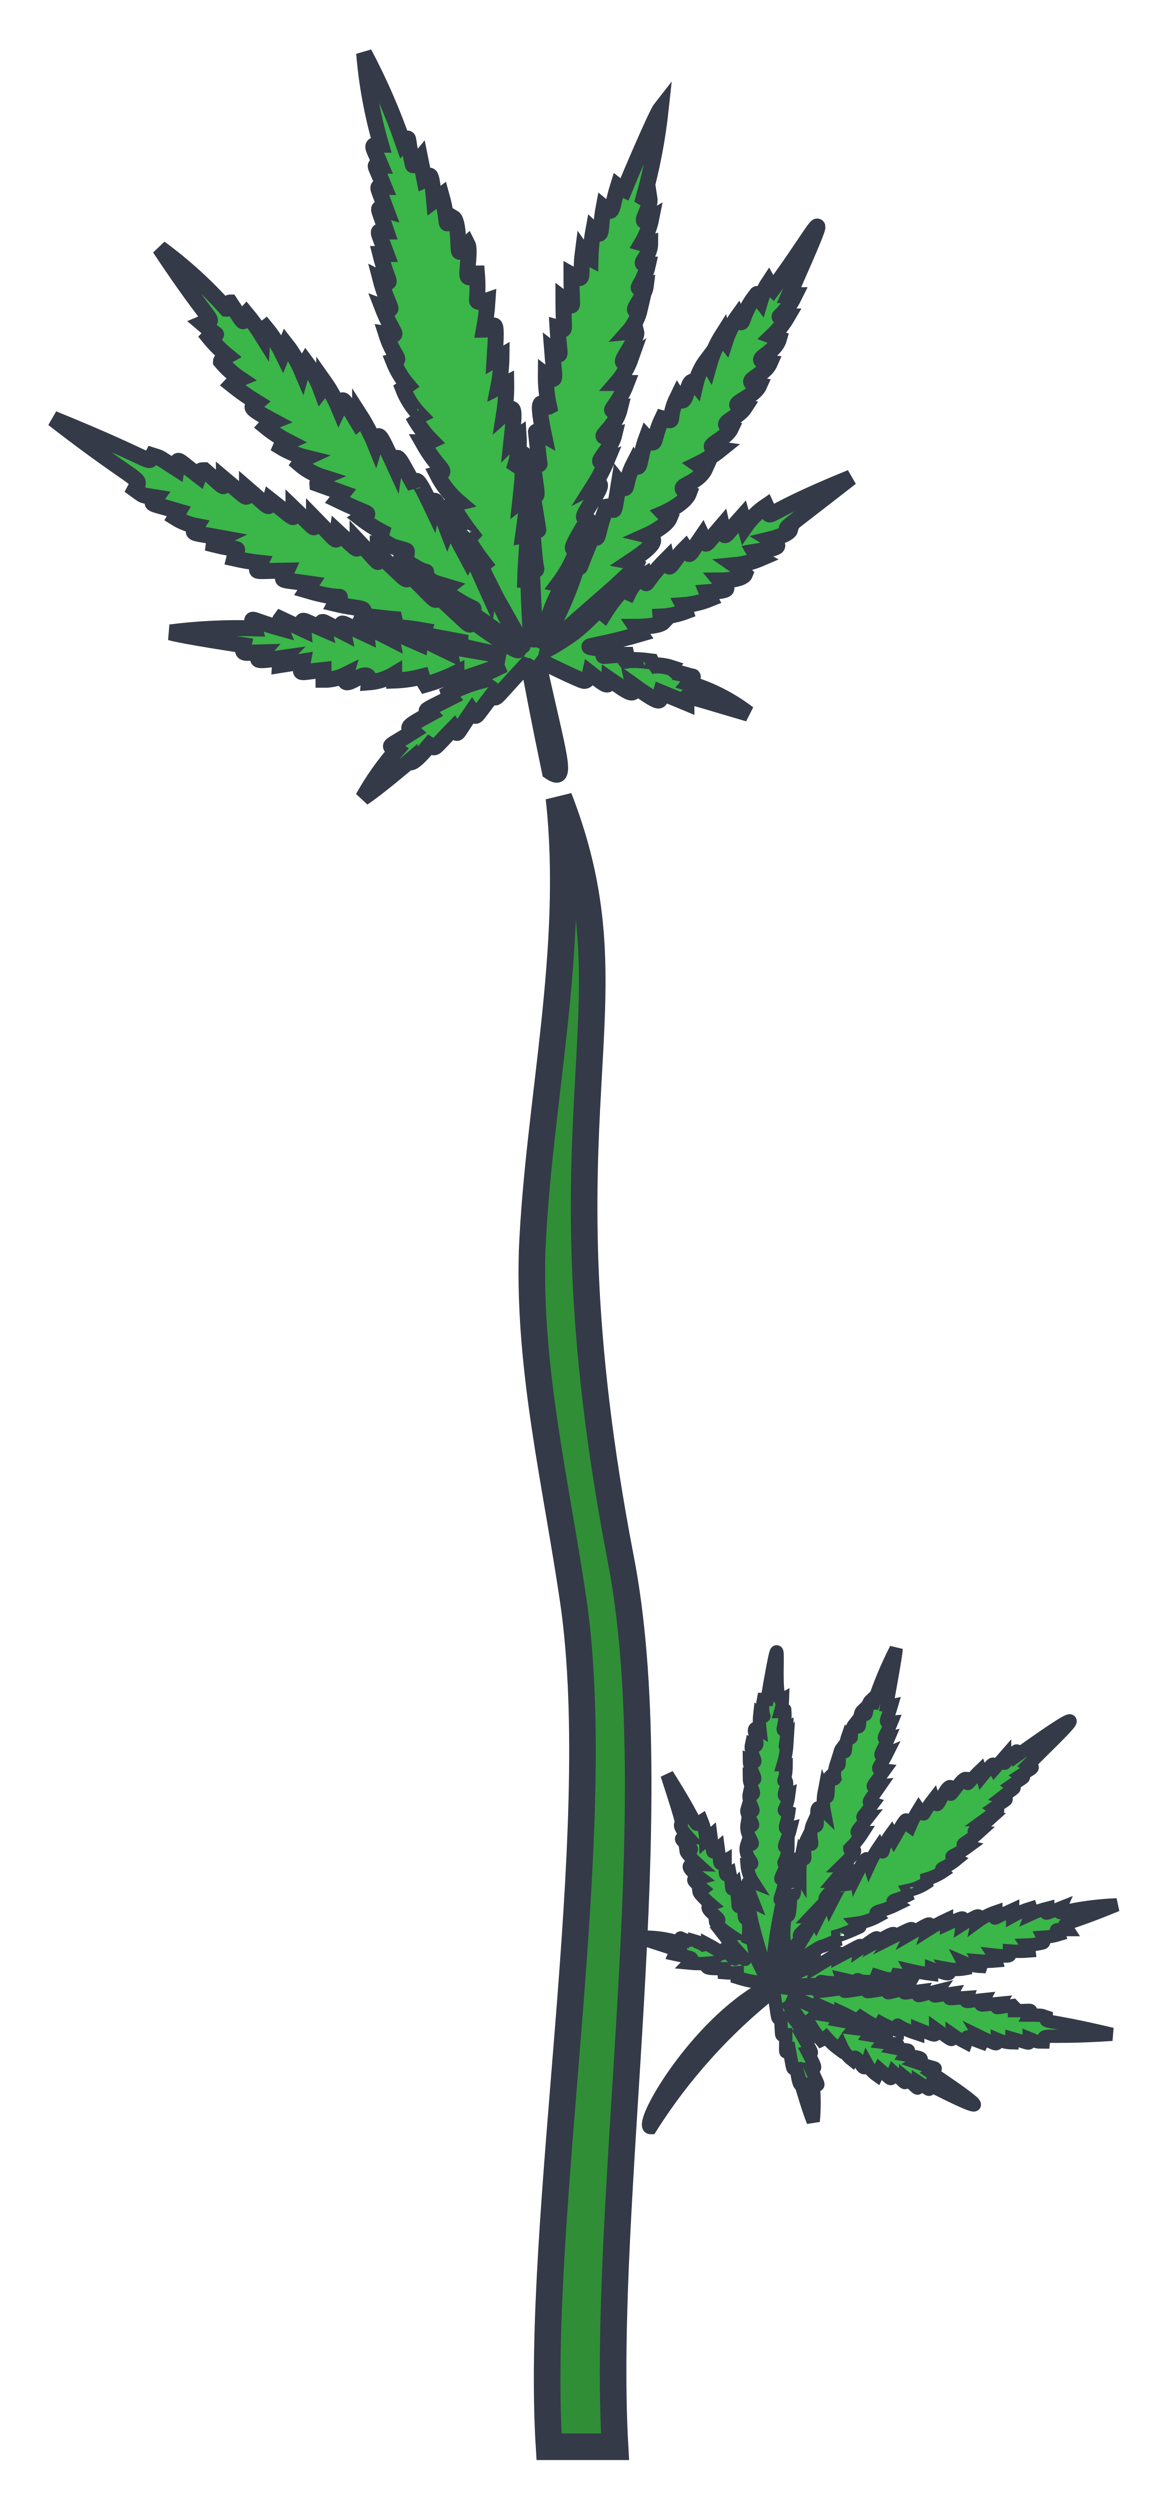 <?xml version="1.0" encoding="UTF-8"?>
<svg width="22px" height="47px" viewBox="0 0 22 47" version="1.1" xmlns="http://www.w3.org/2000/svg" xmlns:xlink="http://www.w3.org/1999/xlink">
    <title>plant-8</title>
    <g id="Page-1" stroke="none" stroke-width="1" fill="none" fill-rule="evenodd">
        <g id="illustration-step-6" transform="translate(-1399, -903)" fill-rule="nonzero" stroke="#343A48">
            <g id="other-plants" transform="translate(66, 844)">
                <g id="plant-8" transform="translate(1344, 82.5) scale(-1, 1) translate(-1344, -82.5) translate(1334, 60)">
                    <path d="M9.435,45 L10.676,45 C10.947,40.666 9.583,33.506 10.218,29.109 C10.544,26.882 11.063,24.768 10.994,22.513 C10.877,19.729 10.172,16.875 10.49,14 C8.939,17.996 10.97,19.736 9.335,28.27 C8.42,32.921 9.699,40.363 9.435,45 Z" id="Path" stroke-width="0.5" fill="#308E37"></path>
                    <path d="M11.77,10.059 C11.792,10.087 11.806,10.121 11.811,10.156 C12.218,9.257 12.135,9.375 12.204,9.506 C12.617,8.739 12.534,8.815 12.59,8.96 C12.748,8.552 12.824,8.227 12.879,8.538 C13.023,8.234 13.202,7.847 13.196,8.151 C13.499,7.612 13.54,7.46 13.581,7.757 C13.898,7.066 13.877,7.128 13.946,7.356 C14.023,7.166 14.118,6.983 14.229,6.81 C14.229,6.914 14.27,6.948 14.27,6.948 C14.607,6.388 14.539,6.485 14.628,6.672 C14.701,6.496 14.794,6.329 14.904,6.174 C14.904,6.271 14.959,6.34 14.959,6.34 C15.029,6.149 15.126,5.97 15.248,5.807 C15.281,5.861 15.307,5.919 15.324,5.98 C15.4,5.8 15.499,5.63 15.62,5.476 L15.689,5.648 C15.775,5.473 15.881,5.308 16.006,5.158 C16.061,5.199 16.067,5.317 16.067,5.317 C16.159,5.169 16.26,5.028 16.371,4.895 C16.481,5.012 16.315,5.234 16.674,4.687 C16.715,4.687 16.674,4.812 16.742,4.805 C17.119,4.381 17.539,3.999 17.996,3.664 C16.935,5.268 16.935,4.971 17.197,5.081 C16.791,5.427 16.949,5.206 17.073,5.337 C16.968,5.467 16.851,5.585 16.722,5.69 C16.846,5.759 16.846,5.794 16.846,5.794 C16.743,5.919 16.622,6.029 16.488,6.119 C16.548,6.143 16.602,6.181 16.646,6.229 C16.493,6.352 16.332,6.466 16.164,6.568 C16.267,6.658 16.384,6.637 15.854,6.92 C15.912,6.943 15.964,6.978 16.006,7.024 C15.872,7.134 15.726,7.229 15.572,7.308 C15.709,7.37 15.723,7.404 15.723,7.404 C15.571,7.496 15.406,7.563 15.234,7.605 C15.29,7.631 15.337,7.672 15.372,7.722 C15.241,7.835 15.089,7.919 14.924,7.971 C15.041,8.02 15.034,8.096 15.034,8.096 L14.552,8.269 L14.656,8.4 C13.967,8.732 14.029,8.614 14.222,8.739 C14.095,8.838 13.958,8.926 13.815,9.001 C13.857,9.16 13.988,9.043 13.629,9.271 C13.306,9.368 13.347,9.333 13.354,9.409 C13.499,9.513 13.526,9.451 13.23,9.638 C12.934,9.824 12.941,9.7 13.044,9.797 C12.803,9.983 12.913,9.928 12.569,10.032 C12.7,10.135 12.727,10.073 12.383,10.287 C12.039,10.502 12.045,10.405 12.183,10.495 C10.909,11.352 10.985,11.518 12.128,10.668 C12.19,10.785 12.059,10.854 12.775,10.198 C12.824,10.329 12.734,10.363 13.306,9.803 C13.375,9.935 13.258,10.004 13.898,9.402 C13.898,9.631 13.788,9.679 14.277,9.16 C14.277,9.382 14.222,9.396 14.656,8.995 C14.69,9.216 14.594,9.243 15.096,8.732 C15.096,8.988 15,9.015 15.482,8.552 C15.482,8.787 15.386,8.815 15.916,8.4 C15.964,8.573 15.875,8.594 16.357,8.179 C16.357,8.414 16.288,8.421 16.791,7.999 C16.791,8.206 16.729,8.213 17.156,7.84 C17.245,7.84 17.218,7.84 17.259,7.951 C17.727,7.591 17.645,7.598 17.679,7.812 C18.065,7.563 17.961,7.619 18.134,7.563 C18.23,7.743 17.961,7.702 20,6.872 C18.285,8.2 18.333,7.951 18.464,8.2 C18.271,8.338 18.361,8.303 18.058,8.352 C18.168,8.504 18.237,8.435 17.638,8.614 L17.707,8.732 C17.583,8.81 17.445,8.864 17.3,8.891 C17.397,9.05 17.438,9.001 16.832,9.112 C16.977,9.181 16.983,9.237 16.983,9.237 C16.405,9.382 16.536,9.237 16.598,9.499 C16.434,9.536 16.269,9.564 16.102,9.582 C16.198,9.783 16.288,9.734 15.606,9.727 C15.709,9.949 15.806,9.88 15.152,9.976 L15.234,10.101 C14.442,10.336 14.58,10.101 14.704,10.35 C14.187,10.474 14.112,10.391 14.18,10.571 C14.18,10.571 13.767,10.626 13.581,10.64 C13.526,10.875 13.733,10.73 13.03,10.854 C13.065,10.951 13.168,10.903 12.342,11.062 C12.342,11.172 12.472,11.11 11.488,11.338 C12.748,11.131 12.576,11.117 12.541,11.269 C13.182,10.965 13.092,10.965 13.106,11.103 C13.795,10.806 13.671,10.799 13.629,11.02 C14.222,10.723 14.125,10.716 14.105,10.93 C14.683,10.661 14.58,10.661 14.539,10.889 C15.028,10.64 14.959,10.633 14.91,10.834 C15.393,10.626 15.317,10.605 15.296,10.834 L15.723,10.633 C15.723,10.633 15.771,10.695 15.723,10.813 C16.357,10.64 16.281,10.557 16.212,10.813 C16.741,10.797 17.271,10.822 17.796,10.889 C17.569,10.958 16.419,11.131 16.419,11.131 C16.46,11.324 16.419,11.269 16.061,11.262 C16.212,11.435 16.212,11.442 15.675,11.366 C15.712,11.403 15.734,11.452 15.737,11.504 L15.303,11.435 C15.351,11.698 15.448,11.649 14.917,11.594 L14.917,11.781 C14.772,11.782 14.628,11.749 14.497,11.684 C14.621,12.106 14.022,11.428 14.063,11.829 C13.895,11.816 13.733,11.764 13.588,11.677 L13.588,11.795 C13.411,11.789 13.236,11.764 13.065,11.719 C13.049,11.772 13.026,11.823 12.996,11.871 C12.797,11.814 12.603,11.74 12.417,11.649 C12.417,11.836 12.466,11.815 11.522,11.497 C12.135,11.795 12.059,11.725 11.956,11.801 C12.166,11.857 12.369,11.936 12.562,12.037 C12.553,12.064 12.539,12.09 12.521,12.113 C13.127,12.417 12.982,12.334 12.906,12.417 C13.416,12.693 13.326,12.673 13.23,12.756 C13.74,13.08 13.705,12.998 13.54,13.101 C13.783,13.377 13.995,13.678 14.174,14 C13.898,13.82 13.299,13.309 13.299,13.309 C13.299,13.309 13.299,13.461 12.92,13.004 C12.796,13.08 12.886,13.115 12.466,12.686 C12.376,12.825 12.466,12.873 12.121,12.368 C12.025,12.5 12.121,12.555 11.729,12.05 C11.66,12.154 11.77,12.216 11.116,11.511 C11.012,11.546 11.116,11.324 10.661,13.509 C10.296,13.758 10.496,13.205 10.861,11.539 L10.792,11.449 C10.792,11.449 10.103,11.788 10.021,11.801 C9.938,11.815 9.904,11.656 9.904,11.656 C9.58,11.912 9.552,11.926 9.545,11.767 C9.242,11.974 9.029,12.154 9.091,11.884 C8.464,12.334 8.616,12.154 8.574,12.016 L8.092,12.216 C8.092,12.037 8.258,12.03 6.928,12.417 C7.261,12.162 7.636,11.97 8.037,11.85 C7.989,11.795 7.955,11.712 7.982,11.719 C8.01,11.725 8.361,11.587 8.444,11.649 L8.382,11.553 C8.382,11.553 8.678,11.456 8.815,11.553 C8.726,11.49 8.753,11.435 8.753,11.435 C9.442,11.345 9.174,11.532 9.222,11.311 C9.731,11.311 9.711,11.4 9.559,11.221 C10.186,11.117 9.993,11.221 8.953,10.917 L9.043,10.785 C9.043,10.785 8.609,10.785 8.526,10.695 C8.558,10.67 8.578,10.632 8.581,10.592 C8.419,10.585 8.258,10.552 8.106,10.495 C8.118,10.454 8.134,10.415 8.154,10.377 C7.982,10.365 7.812,10.325 7.652,10.26 C7.675,10.22 7.696,10.178 7.713,10.135 C7.183,10.094 7.335,10.073 7.466,9.914 C7.466,9.914 7.039,9.914 6.99,9.79 C7.048,9.727 7.113,9.672 7.183,9.624 C7.015,9.608 6.85,9.566 6.694,9.499 C6.746,9.469 6.788,9.426 6.818,9.375 C6.329,9.292 6.288,9.285 6.522,9.14 C6.522,9.14 6.171,9.057 6.143,8.96 C6.247,8.912 6.398,9.071 5,7.978 C6.86,8.732 6.453,8.808 6.591,8.511 C6.747,8.616 6.882,8.75 6.99,8.905 L7.045,8.711 C7.424,9.133 7.362,9.154 7.424,8.884 C7.789,9.306 7.7,9.285 7.796,9.078 C8.085,9.499 8.01,9.465 8.113,9.306 C8.423,9.617 8.402,9.79 8.464,9.513 C8.939,9.99 8.822,10.087 8.884,9.817 C9.012,9.895 9.115,10.008 9.18,10.142 C9.219,10.125 9.249,10.093 9.263,10.052 C9.406,10.203 9.533,10.367 9.642,10.543 C9.718,10.481 9.718,10.433 9.718,10.433 C9.865,10.593 10.024,10.744 10.193,10.882 C10.355,11.002 10.525,11.111 10.702,11.207 C10.661,11.027 9.118,9.824 9.029,9.61 C9.063,9.582 9.103,9.563 9.146,9.555 C8.898,9.389 8.526,9.14 8.836,9.064 C8.836,9.064 8.478,8.905 8.409,8.739 C8.452,8.715 8.492,8.685 8.526,8.649 C8.526,8.649 8.12,8.476 8.044,8.269 C8.395,8.117 7.886,8.144 7.734,7.799 C7.789,7.786 7.84,7.762 7.886,7.729 C7.731,7.654 7.586,7.561 7.452,7.453 C7.872,7.398 7.376,7.308 7.252,7.045 C7.528,6.955 7.135,6.879 6.997,6.665 C7.397,6.609 6.839,6.506 6.722,6.243 C7.121,6.167 6.639,6.091 6.522,5.821 C6.949,5.766 6.439,5.683 6.35,5.365 L6.481,5.317 C6.367,5.209 6.27,5.086 6.191,4.95 C6.488,4.95 6.295,5.04 6.054,4.549 L6.164,4.549 C5.207,2.378 5.675,3.374 6.467,4.432 C6.5,4.399 6.528,4.362 6.55,4.321 C6.616,4.421 6.667,4.531 6.701,4.646 C6.749,4.584 6.763,4.501 6.77,4.535 C7.107,4.936 7.004,5.227 7.128,4.95 C7.23,5.091 7.309,5.247 7.362,5.413 C7.389,5.379 7.408,5.339 7.417,5.296 C7.527,5.469 7.61,5.658 7.665,5.856 L7.713,5.773 C7.812,5.904 7.883,6.055 7.92,6.215 C8.099,5.994 8.065,6.768 8.258,6.457 C8.485,6.92 8.258,6.948 8.547,6.865 C8.74,7.266 8.643,7.446 8.843,7.225 C8.994,7.633 8.946,7.916 9.077,7.702 C9.291,8.117 9.16,8.317 9.36,8.068 C9.49,8.877 9.421,8.49 9.587,8.524 C9.8,9.043 9.725,9.216 9.848,9.05 C10.207,9.9 10.028,9.589 10.158,9.672 C10.323,10.2 10.554,10.704 10.847,11.172 C10.523,9.838 10.269,10.039 10.503,9.983 C10.345,9.773 10.22,9.54 10.131,9.292 C10.248,9.333 10.351,9.423 9.883,8.663 C10.365,9.008 9.394,7.902 9.835,8.13 C9.739,7.978 9.656,7.819 9.587,7.653 C9.917,7.778 9.525,7.494 9.449,7.176 C9.917,7.287 9.449,7.114 9.346,6.692 C9.656,6.768 9.401,6.692 9.215,6.201 C9.256,6.201 9.408,6.201 9.408,6.201 C9.29,6.065 9.199,5.908 9.139,5.738 C9.545,6.015 8.994,5.4 9.036,5.24 C9.086,5.235 9.137,5.235 9.187,5.24 C9.079,5.119 9.003,4.971 8.967,4.812 C9.222,4.922 8.884,4.598 8.857,4.383 C9.139,4.48 8.905,4.383 8.815,3.975 C9.063,3.975 8.774,3.858 8.774,3.574 C8.826,3.589 8.881,3.589 8.933,3.574 C8.847,3.429 8.786,3.27 8.753,3.104 C9.07,3.291 8.753,2.945 8.788,2.724 C8.822,2.745 8.864,2.745 8.898,2.724 C8.743,2.172 8.635,1.607 8.574,1.037 C8.671,1.161 9.201,2.42 9.263,2.572 C9.305,2.554 9.344,2.531 9.38,2.503 C9.518,2.945 9.456,3.056 9.649,2.897 C9.731,3.332 9.649,3.505 9.842,3.325 C9.875,3.503 9.893,3.684 9.897,3.865 C9.954,3.836 10.004,3.793 10.041,3.74 C10.103,4.217 9.986,4.314 10.255,4.162 C10.255,4.895 10.179,4.791 10.406,4.618 C10.406,5.31 10.344,5.206 10.517,5.158 C10.482,5.738 10.413,5.731 10.62,5.572 C10.579,6.125 10.51,6.222 10.737,6.049 C10.739,6.249 10.718,6.449 10.675,6.644 C10.751,6.685 10.964,6.264 10.771,7.183 C10.771,7.183 10.93,7.093 10.923,7.121 C10.916,7.149 10.868,7.667 10.854,7.716 C10.84,7.764 10.985,7.66 10.985,7.66 C10.902,8.352 10.868,8.352 10.985,8.303 C10.985,8.303 10.868,8.995 10.875,8.995 C10.882,8.995 10.985,8.932 10.985,8.995 C10.985,9.057 10.937,9.638 10.916,9.686 C10.895,9.734 10.999,9.727 10.999,9.727 L10.937,11.02 C11.006,11.02 11.026,11.152 11.067,9.9 L11.129,9.9 C11.129,9.852 11.081,9.119 11.074,9.071 C11.104,9.066 11.134,9.066 11.164,9.071 C11.067,8.379 11.074,8.317 11.219,8.428 C11.143,7.736 11.143,7.66 11.343,7.847 C11.265,7.637 11.232,7.413 11.247,7.19 C11.296,7.223 11.342,7.26 11.384,7.301 C11.309,6.609 11.329,6.609 11.522,6.782 C11.492,6.592 11.478,6.401 11.481,6.208 L11.632,6.284 C11.593,6.089 11.572,5.89 11.57,5.69 L11.701,5.766 C11.639,4.805 11.701,5.199 11.901,5.199 C11.867,5.016 11.844,4.831 11.832,4.646 C11.832,4.646 12.032,4.715 12.032,4.646 C12.018,4.478 12.018,4.309 12.032,4.141 C12.066,4.141 12.19,4.273 12.211,4.183 C12.231,4.093 12.149,3.699 12.211,3.581 C12.273,3.637 12.348,3.768 12.369,3.726 C12.39,3.685 12.369,3.153 12.479,3.09 C12.679,3.284 12.534,3.263 12.7,2.669 L12.837,2.772 C12.899,2.081 12.927,2.344 13.017,2.385 L13.099,1.977 C13.099,1.977 13.23,2.136 13.237,2.102 C13.368,1.528 13.278,1.542 13.416,1.694 C13.618,1.111 13.865,0.545 14.153,0 C14.105,0.583 13.999,1.16 13.836,1.721 C14.056,1.721 14.001,1.721 13.836,2.116 C13.981,2.116 13.974,2.026 13.774,2.517 C13.933,2.517 13.926,2.434 13.733,2.959 C13.926,2.904 13.912,2.828 13.733,3.353 C13.933,3.353 13.919,3.27 13.733,3.775 L13.85,3.775 C13.712,4.328 13.574,4.376 13.85,4.238 C13.705,4.805 13.519,4.881 13.815,4.77 C13.602,5.323 13.457,5.317 13.74,5.275 C13.595,5.731 13.43,5.752 13.602,5.794 C13.538,5.957 13.447,6.109 13.333,6.243 L13.423,6.305 C13.35,6.494 13.24,6.665 13.099,6.81 C13.196,6.858 13.237,6.81 13.237,6.81 C13.143,6.985 13.025,7.146 12.886,7.287 C12.937,7.311 12.994,7.323 13.051,7.321 C12.755,7.847 12.548,7.861 12.782,7.916 C12.679,8.12 12.536,8.3 12.362,8.448 C12.507,8.483 12.521,8.448 12.507,8.483 C12.392,8.683 12.263,8.875 12.121,9.057 C12.19,9.133 12.225,9.105 12.225,9.105 C12.125,9.276 12.015,9.44 11.894,9.596 C11.983,9.665 12.052,9.458 11.336,10.896 C11.129,11.221 10.978,11.442 11.77,10.059 Z" id="Path" stroke-width="0.3" fill="#3BB649"></path>
                    <path d="M3.332,35.921 C3.335,35.942 3.335,35.963 3.332,35.984 C3.868,35.658 3.779,35.686 3.772,35.783 C4.26,35.526 4.184,35.547 4.17,35.637 C4.452,35.443 4.541,35.353 4.473,35.512 C4.72,35.374 4.878,35.277 4.782,35.422 C5.166,35.228 5.194,35.207 5.125,35.353 C5.531,35.117 5.503,35.131 5.455,35.277 C5.565,35.207 5.68,35.144 5.798,35.089 L5.798,35.18 C6.176,35.006 6.115,35.027 6.094,35.18 C6.492,34.923 6.403,35.027 6.382,35.124 C6.487,35.047 6.603,34.986 6.726,34.944 C6.726,35.103 6.582,35.11 7.042,34.902 L7.042,35.02 C7.151,34.959 7.266,34.91 7.385,34.874 C7.398,34.91 7.398,34.949 7.385,34.985 C7.487,34.938 7.593,34.901 7.702,34.874 C7.702,34.971 7.55,35.027 7.935,34.874 C7.935,34.874 7.901,34.951 7.935,34.958 C8.284,34.873 8.641,34.825 9,34.812 C7.873,35.277 7.976,35.117 8.079,35.277 C7.736,35.277 7.901,35.277 7.921,35.367 C7.821,35.398 7.717,35.416 7.612,35.422 C7.653,35.505 7.612,35.526 7.612,35.526 C7.513,35.551 7.412,35.565 7.31,35.568 C7.333,35.601 7.347,35.639 7.351,35.679 C7.228,35.689 7.104,35.689 6.98,35.679 C6.98,35.769 7.069,35.797 6.685,35.755 C6.707,35.789 6.723,35.826 6.733,35.866 C6.623,35.876 6.513,35.876 6.403,35.866 C6.451,35.949 6.444,35.97 6.444,35.97 C6.331,35.965 6.219,35.939 6.115,35.894 C6.134,35.93 6.146,35.97 6.149,36.012 C6.04,36.032 5.928,36.032 5.819,36.012 C5.936,36.185 5.723,36.088 5.517,36.012 L5.517,36.116 C5.385,36.099 5.254,36.076 5.125,36.046 C5.173,36.136 5.256,36.178 4.864,36.129 C4.823,36.227 4.94,36.213 4.665,36.199 L4.486,36.143 C4.431,36.268 4.637,36.261 4.321,36.254 C4.005,36.247 4.15,36.178 4.17,36.254 C3.978,36.254 4.053,36.254 3.834,36.206 C3.868,36.31 3.902,36.282 3.648,36.275 C3.394,36.268 3.421,36.213 3.463,36.31 C2.494,36.31 2.453,36.414 3.373,36.379 C3.373,36.462 3.277,36.455 3.882,36.379 C3.882,36.462 3.779,36.455 4.308,36.379 C4.308,36.469 4.205,36.462 4.761,36.379 C4.672,36.497 4.603,36.49 5.05,36.379 C4.981,36.504 4.933,36.476 5.311,36.428 C5.249,36.559 5.187,36.539 5.634,36.428 C5.544,36.559 5.476,36.539 5.902,36.476 C5.833,36.608 5.764,36.58 6.19,36.552 C6.156,36.656 6.094,36.636 6.499,36.594 C6.431,36.726 6.355,36.705 6.795,36.663 C6.726,36.774 6.664,36.753 7.042,36.705 L7.076,36.74 L7.076,36.802 C7.447,36.802 7.399,36.76 7.344,36.885 C7.64,36.885 7.564,36.885 7.674,36.92 C7.674,37.052 7.537,36.92 8.911,37.246 C7.537,37.336 7.64,37.204 7.619,37.391 C7.461,37.391 7.523,37.391 7.351,37.322 C7.351,37.447 7.413,37.433 7.028,37.322 L7.028,37.405 C6.933,37.403 6.84,37.381 6.753,37.343 C6.753,37.468 6.753,37.447 6.424,37.287 C6.479,37.378 6.465,37.405 6.465,37.405 C6.094,37.273 6.224,37.239 6.163,37.405 C6.072,37.358 5.985,37.304 5.902,37.246 C5.902,37.384 5.95,37.398 5.592,37.142 C5.592,37.301 5.634,37.294 5.256,37.142 L5.256,37.239 C4.747,37.072 4.905,36.996 4.885,37.176 C4.885,37.176 4.658,37.086 4.562,37.031 C4.514,37.107 4.562,37.163 4.184,36.92 C4.074,37.024 4.232,37.024 3.813,36.83 C3.813,36.899 3.868,36.906 3.366,36.684 C3.325,36.753 3.401,36.747 2.817,36.511 C3.545,36.857 3.504,36.795 3.401,36.864 C3.868,36.941 3.799,36.906 3.758,36.982 C4.211,37.065 4.163,37.024 4.067,37.135 C4.479,37.19 4.438,37.135 4.349,37.26 C4.754,37.329 4.699,37.26 4.596,37.398 C4.953,37.447 4.905,37.398 4.809,37.502 C5.153,37.572 5.105,37.502 5.022,37.634 C5.235,37.676 5.434,37.676 5.249,37.78 C5.647,37.918 5.634,37.849 5.503,37.96 C6.788,38.82 6.382,38.653 5.503,38.21 C5.462,38.32 5.503,38.3 5.269,38.147 C5.269,38.341 5.269,38.258 5.029,38.064 C5.029,38.223 5.029,38.161 4.802,37.96 C4.734,38.126 4.802,38.126 4.541,37.904 L4.486,38.015 C4.41,37.961 4.346,37.89 4.301,37.807 C4.218,38.057 4.129,37.516 4.019,37.724 C3.933,37.656 3.865,37.568 3.82,37.468 L3.779,37.53 C3.688,37.463 3.605,37.386 3.531,37.301 C3.504,37.323 3.474,37.342 3.442,37.357 C3.354,37.253 3.276,37.142 3.208,37.024 C3.119,37.128 3.167,37.114 2.789,36.615 C3.009,36.996 2.995,36.934 2.913,36.934 C3.005,37.042 3.083,37.16 3.147,37.287 C3.147,37.287 3.098,37.287 3.098,37.287 C3.318,37.676 3.27,37.579 3.195,37.592 C3.36,37.904 3.339,37.884 3.25,37.891 C3.415,38.265 3.415,38.196 3.291,38.189 C3.313,38.419 3.313,38.652 3.291,38.882 C3.208,38.688 3.064,38.189 3.064,38.189 C3.064,38.189 3.023,38.265 2.975,37.891 C2.885,37.891 2.92,37.946 2.844,37.551 C2.748,37.592 2.776,37.641 2.776,37.253 C2.673,37.253 2.707,37.35 2.679,36.941 C2.611,36.941 2.638,37.045 2.549,36.428 C1.639,37.147 0.856,38.017 0.234,39 C-0.034,39 1.079,37.059 2.405,36.351 C2.405,36.185 2.405,36.351 1.862,36.178 C1.862,36.178 1.862,36.088 1.862,36.088 C1.782,36.095 1.701,36.095 1.621,36.088 C1.621,36.088 1.621,36.012 1.621,36.012 C1.326,36.012 1.216,36.012 1.333,35.908 C1.209,35.92 1.085,35.92 0.962,35.908 C1.079,35.79 0.996,35.81 0.687,35.741 C0.735,35.63 0.845,35.706 0,35.422 C0.27,35.406 0.54,35.441 0.797,35.526 C0.797,35.478 0.797,35.422 0.797,35.436 C0.797,35.45 1.044,35.505 1.065,35.568 L1.065,35.492 C1.065,35.492 1.257,35.547 1.305,35.644 C1.305,35.575 1.305,35.554 1.305,35.554 C1.711,35.769 1.498,35.762 1.601,35.665 C1.876,35.845 1.827,35.894 1.814,35.734 C2.15,35.901 2.04,35.928 1.594,35.353 L1.69,35.353 C1.69,35.353 1.456,35.193 1.45,35.117 C1.697,35.117 1.147,34.888 1.367,34.805 C1.367,34.805 1.147,34.618 1.14,34.555 C1.168,34.546 1.193,34.532 1.216,34.514 C0.948,34.292 1.044,34.341 1.168,34.306 C1.031,34.202 0.804,34.035 1.12,34.049 C1.12,34.049 0.907,33.855 0.9,33.8 C1.25,33.8 0.543,33.529 0.941,33.543 C0.941,33.543 0.783,33.37 0.797,33.307 C0.811,33.245 0.9,33.467 0.543,32.364 C1.23,33.446 1.017,33.342 1.195,33.231 C1.242,33.346 1.268,33.468 1.271,33.592 L1.367,33.508 C1.415,33.869 1.367,33.862 1.505,33.744 C1.553,34.098 1.505,34.056 1.635,33.98 C1.635,34.306 1.635,34.264 1.724,34.216 C1.779,34.5 1.724,34.583 1.834,34.458 C1.917,34.888 1.834,34.895 1.951,34.777 C2.027,34.937 1.951,35.145 2.068,35.041 C2.083,35.172 2.083,35.305 2.068,35.436 C2.094,35.448 2.124,35.448 2.15,35.436 C2.168,35.577 2.198,35.716 2.24,35.852 C2.817,37.072 1.841,34.604 2.157,34.757 C2.061,34.514 1.999,34.32 2.157,34.382 C2.094,34.285 2.056,34.172 2.047,34.056 C2.288,34.056 1.951,33.945 2.047,33.668 C2.288,33.716 2.006,33.543 2.047,33.3 C2.302,33.398 2.006,33.148 2.047,33.016 C2.295,33.141 2.047,32.912 2.089,32.725 C2.267,32.78 2.089,32.593 2.089,32.427 C2.322,32.545 2.089,32.288 2.089,32.101 C2.322,32.205 2.089,31.99 2.13,31.803 C2.398,31.941 2.02,31.366 2.288,31.518 C2.276,31.417 2.276,31.315 2.288,31.213 C2.453,31.31 2.288,31.297 2.356,30.95 L2.425,30.95 C2.782,28.87 2.473,31.082 2.714,30.95 C2.712,31.027 2.701,31.104 2.679,31.179 C2.727,31.179 2.762,31.123 2.755,31.144 C2.789,31.47 2.645,31.581 2.796,31.498 C2.796,31.817 2.727,31.886 2.796,31.789 C2.788,31.921 2.765,32.051 2.727,32.177 L2.782,32.177 C2.782,32.51 2.686,32.482 2.782,32.482 C2.837,32.607 2.645,32.829 2.831,32.746 C2.789,33.079 2.666,33.016 2.831,33.072 C2.796,33.335 2.693,33.411 2.865,33.37 C2.796,33.647 2.679,33.772 2.817,33.71 C2.817,34.015 2.645,34.07 2.817,34.008 C2.597,34.493 2.693,34.257 2.769,34.334 C2.7,34.687 2.611,34.75 2.721,34.715 C2.612,35.208 2.539,35.709 2.501,36.213 C2.803,35.394 2.604,35.401 2.741,35.45 C2.729,35.287 2.743,35.123 2.782,34.965 C2.831,35.041 2.851,35.089 2.872,34.535 C3.009,34.902 2.872,33.952 3.037,34.23 C3.036,34.113 3.048,33.997 3.071,33.883 C3.202,34.077 3.071,33.779 3.167,33.585 C3.373,33.814 3.167,33.543 3.284,33.287 C3.49,33.508 3.215,32.773 3.497,33.044 C3.475,32.929 3.475,32.812 3.497,32.697 C3.614,32.988 3.538,32.461 3.614,32.392 C3.799,32.482 3.614,32.503 3.731,32.143 C3.827,32.295 3.731,31.997 3.827,31.872 C3.937,32.025 3.861,31.872 3.944,31.636 C4.074,31.747 3.944,31.567 4.067,31.414 C4.232,31.595 4.108,31.262 4.218,31.158 C4.321,31.373 4.266,31.068 4.369,30.971 C4.369,31.019 4.424,31.019 4.424,31.019 C4.54,30.669 4.682,30.328 4.85,30 C4.85,30.104 4.685,30.985 4.672,31.068 C4.701,31.074 4.732,31.074 4.761,31.068 C4.679,31.352 4.603,31.394 4.761,31.38 C4.651,31.65 4.555,31.713 4.706,31.678 C4.589,31.955 4.473,32.059 4.672,31.976 C4.534,32.253 4.438,32.26 4.631,32.281 C4.356,32.663 4.369,32.586 4.548,32.572 C4.294,32.94 4.315,32.871 4.418,32.905 C4.198,33.203 4.163,33.176 4.328,33.162 C4.108,33.446 4.04,33.467 4.218,33.46 C4.149,33.568 4.068,33.667 3.978,33.758 C3.978,33.827 4.26,33.661 3.834,34.077 C3.834,34.077 3.95,34.077 3.937,34.077 L3.689,34.368 C3.689,34.368 3.779,34.368 3.779,34.368 C3.504,34.701 3.476,34.687 3.552,34.715 L3.25,35.034 C3.25,35.034 3.325,35.034 3.318,35.034 C3.174,35.311 2.947,35.36 3.064,35.429 L2.576,36.122 C2.576,36.122 2.576,36.122 2.611,36.122 C2.645,36.122 3.016,35.575 3.037,35.547 L3.037,35.547 C3.037,35.547 3.298,35.11 3.305,35.082 C3.322,35.095 3.336,35.112 3.346,35.131 C3.545,34.736 3.566,34.687 3.607,34.812 C3.799,34.438 3.834,34.354 3.875,34.542 C3.875,34.472 4.053,34.008 4.095,34.264 C4.287,33.883 4.301,33.89 4.349,34.042 C4.401,33.928 4.463,33.819 4.534,33.716 C4.651,33.931 4.534,33.779 4.761,33.474 L4.809,33.564 C5.125,33.016 5.002,33.259 5.111,33.335 C5.157,33.224 5.213,33.118 5.276,33.016 C5.276,33.016 5.352,33.127 5.373,33.099 C5.425,33.005 5.485,32.914 5.551,32.829 C5.551,32.829 5.592,32.961 5.634,32.919 C5.675,32.878 5.771,32.635 5.847,32.593 C5.922,32.552 5.847,32.746 5.881,32.732 C5.915,32.718 6.087,32.427 6.163,32.434 C6.204,32.607 6.163,32.545 6.431,32.288 L6.465,32.392 C6.747,32.045 6.657,32.184 6.698,32.253 L6.891,32.032 C6.891,32.032 6.891,32.163 6.891,32.149 C7.166,31.886 7.111,31.865 7.131,31.997 C8.718,30.867 8.1,31.414 7.337,32.177 C7.461,32.24 7.434,32.219 7.193,32.378 C7.269,32.427 7.296,32.378 7.015,32.572 C7.097,32.635 7.118,32.572 6.836,32.794 C6.96,32.836 6.973,32.794 6.685,32.995 C6.795,33.072 6.815,32.995 6.52,33.21 L6.595,33.21 C6.327,33.453 6.231,33.432 6.41,33.446 C6.135,33.696 6.011,33.668 6.204,33.716 C5.902,33.938 5.819,33.876 5.984,33.959 C5.757,34.146 5.654,34.105 5.73,34.188 C5.637,34.25 5.535,34.297 5.427,34.327 L5.427,34.396 C5.321,34.467 5.202,34.516 5.077,34.542 C5.111,34.604 5.139,34.597 5.139,34.597 C4.85,34.757 4.692,34.701 4.864,34.805 C4.527,34.971 4.404,34.909 4.507,35.027 C4.381,35.096 4.244,35.141 4.102,35.159 C4.163,35.228 4.177,35.221 4.163,35.228 C4.15,35.235 3.875,35.36 3.751,35.394 C3.751,35.457 3.792,35.457 3.792,35.457 C3.792,35.457 3.511,35.582 3.442,35.596 C3.373,35.609 1.608,36.767 3.332,35.921 Z" id="Path" stroke-width="0.25" fill="#3BB649" transform="translate(4.5, 34.5) scale(-1, 1) translate(-4.5, -34.5) "></path>
                </g>
            </g>
        </g>
    </g>
</svg>
